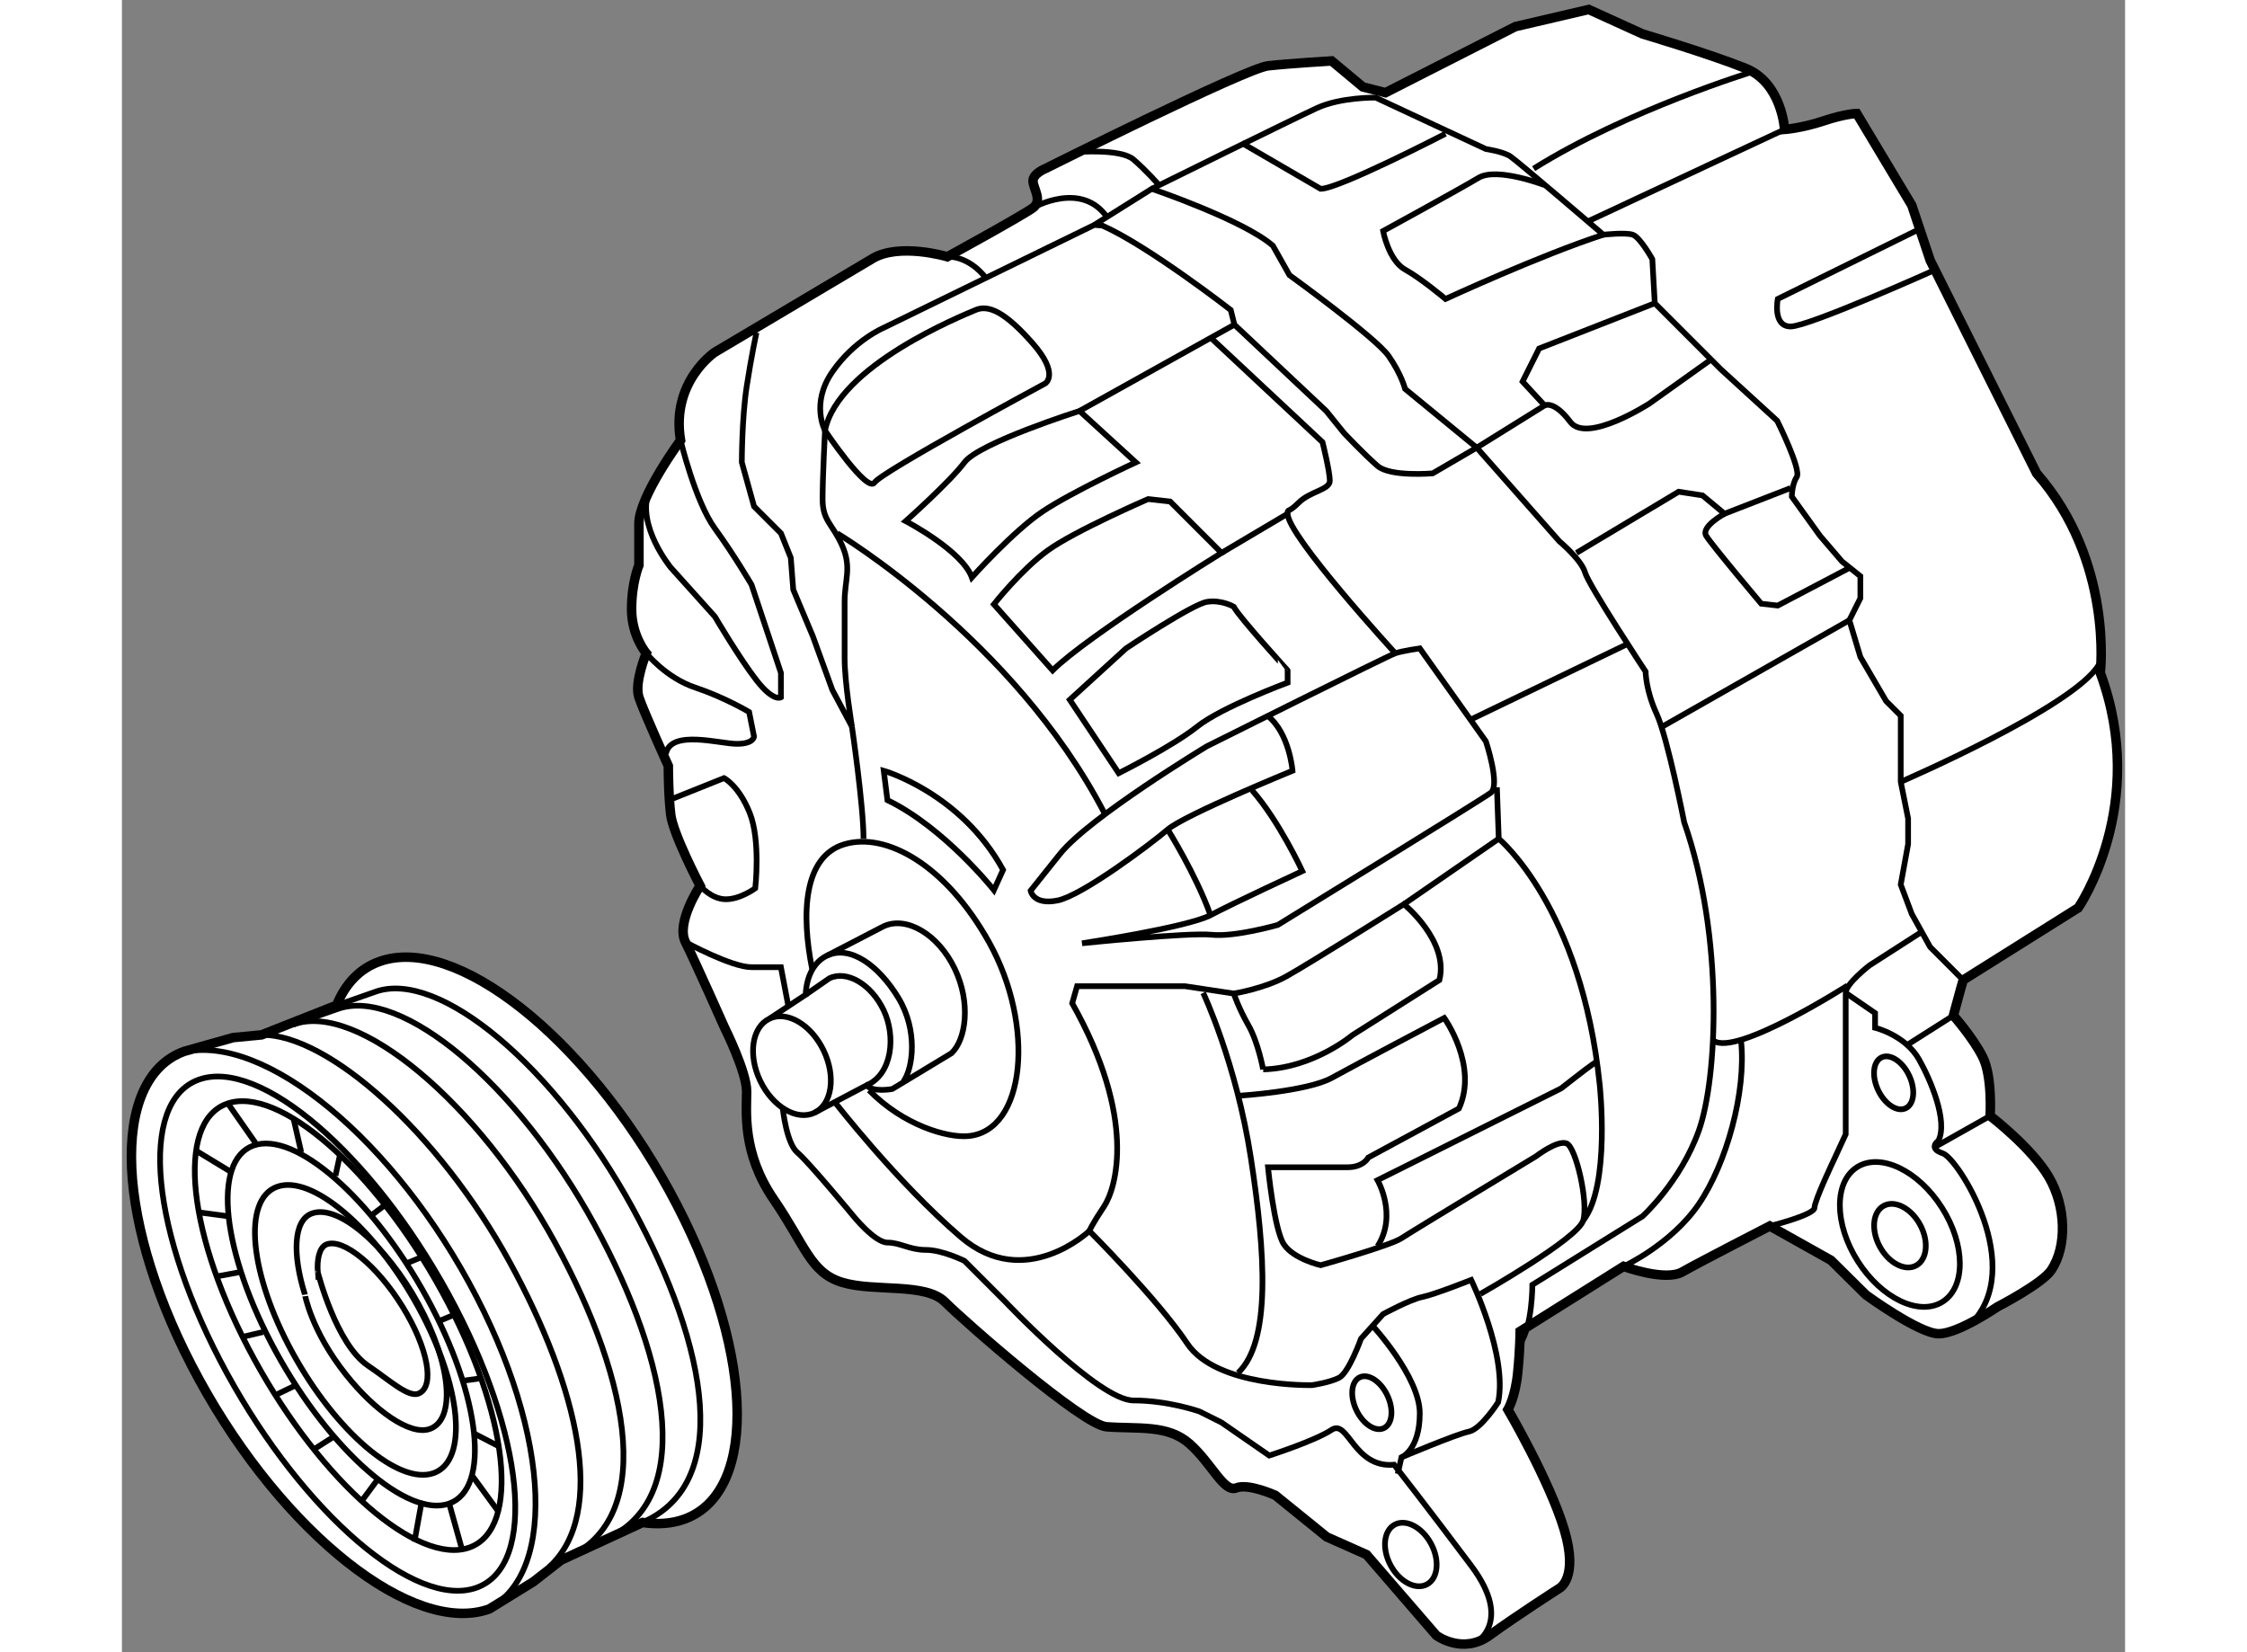 <?xml version="1.0" encoding="utf-8"?>
<!-- Generator: Adobe Illustrator 15.1.0, SVG Export Plug-In . SVG Version: 6.00 Build 0)  -->
<!DOCTYPE svg PUBLIC "-//W3C//DTD SVG 1.1//EN" "http://www.w3.org/Graphics/SVG/1.1/DTD/svg11.dtd">
<svg version="1.1" xmlns="http://www.w3.org/2000/svg" xmlns:xlink="http://www.w3.org/1999/xlink" x="0px" y="0px" width="244.8px"
	 height="180px" viewBox="74.44 50.054 105.497 87.014" enable-background="new 0 0 244.8 180" xml:space="preserve">
	
<rect x="74.44" y="50.054" width="105.497" height="87.014" fill="#808080" stroke="none"/>
	
<g><path fill="#FFFFFF" stroke="#000000" stroke-width="0.5" d="M139.794,54.632l-1.642-1.369c0,0-2.192,0.129-3.353,0.258
			c-1.16,0.128-11.73,5.414-11.73,5.414s-0.646,0.259-0.646,0.645c0,0.387,0.518,1.031,0,1.418
			c-0.515,0.387-4.511,2.578-4.511,2.578s-2.579-0.773-3.997,0.129l-8.249,4.899c0,0-2.321,1.546-1.806,4.64
			c0,0-2.191,2.966-2.191,4.384c0,1.417,0,2.19,0,2.19s-0.387,0.902-0.387,2.32c0,1.42,0.774,2.321,0.774,2.321
			s-0.646,1.546-0.388,2.32c0.257,0.772,1.548,3.61,1.548,3.61s0,1.546,0.128,2.577c0.129,1.032,1.547,3.737,1.547,3.737
			s-1.289,1.936-0.773,2.967c0.516,1.03,2.063,4.511,2.063,4.511s1.16,2.323,1.16,3.352c0,1.033-0.257,3.223,1.418,5.675
			c1.676,2.447,1.934,3.867,3.608,4.381c1.678,0.516,4.385,0,5.415,1.03c1.032,1.033,7.243,6.478,8.508,6.576
			c1.677,0.128,3.224-0.128,4.384,0.901c1.16,1.031,1.804,2.58,2.45,2.32c0.644-0.258,2.061,0.389,2.061,0.389l2.707,2.192
			l2.096,0.932l3.675,4.253c0,0,1.385,1.033,2.804,0c1.416-1.031,3.674-2.479,3.674-2.479s1.031-0.518,0.257-3.095
			c-0.773-2.578-2.964-6.317-2.964-6.317s0.387-0.646,0.515-1.935c0.129-1.287,0.129-2.188,0.129-2.188l5.447-3.42
			c0,0,2.19,0.809,3.094,0.291c0.902-0.514,4.607-2.417,4.607-2.417l3.224,1.806l1.838,1.821c0,0,2.802,2.046,3.834,2.046
			c1.031,0,3.094-1.418,3.094-1.418s2.354-1.209,2.837-1.935c0.837-1.254,0.771-3.351-0.13-4.896
			c-0.902-1.548-3.093-3.224-3.093-3.224s0.127-2.063-0.388-3.094c-0.516-1.03-1.547-2.191-1.547-2.191l0.387-1.418l0.129-0.451
			l6.059-3.803c0,0,3.738-5.413,1.16-12.375c0,0,0.71-5.867-3.352-10.507l-5.606-11.217l-0.968-2.899l-2.899-4.833
			c0,0-0.58,0-1.74,0.386c-1.161,0.387-2.063,0.451-2.063,0.451s-0.129-2.449-2.063-3.223c-1.933-0.773-5.414-1.805-5.414-1.805
			l-2.835-1.289l-3.867,0.903l-6.837,3.478L139.794,54.632z"></path><path fill="none" stroke="#000000" stroke-width="0.3" d="M128.678,59.999c0,0,7.443-3.675,8.7-4.255
			c1.258-0.58,3.094-0.549,3.094-0.549l3.157,1.475l2.645,1.232c0,0,0.902,0.131,1.288,0.388c0.387,0.258,4.899,4.125,4.899,4.125
			s1.16-0.129,1.547,0s1.031,1.289,1.031,1.289l0.129,2.32l2.964,2.965l0.518,0.517l2.964,2.707c0,0,1.289,2.578,1.03,2.965
			c-0.258,0.386-0.258,1.031-0.258,1.031l1.483,2.062l1.161,1.354l0.966,0.775v1.158l-0.58,1.16l0.58,1.935l1.354,2.321l0.772,0.772
			v1.741v1.74l0.388,1.932v1.354l-0.388,2.128l0.58,1.545l0.968,1.741l1.739,1.741"></path><path fill="none" stroke="#000000" stroke-width="0.3" d="M168.123,91.228c0,0,9.186-3.964,10.443-6.188"></path><path fill="none" stroke="#000000" stroke-width="0.3" d="M169.187,99.155l-2.707,1.739c0,0-1.256,0.968-1.256,1.45
			c0,0.483,0,5.221,0,5.221v2.223l-0.58,1.259c0,0-1.063,2.224-1.063,2.609c0,0.387-2.354,0.967-2.354,0.967"></path><ellipse transform="matrix(0.88 -0.476 0.476 0.88 -34.554 93.752)" fill="none" stroke="#000000" stroke-width="0.3" cx="167.978" cy="115.155" rx="1.207" ry="1.788"></ellipse><ellipse transform="matrix(0.879 -0.476 0.476 0.879 -45.637 83.769)" fill="none" stroke="#000000" stroke-width="0.3" cx="142.405" cy="131.898" rx="1.208" ry="1.788"></ellipse><ellipse transform="matrix(0.904 -0.428 0.428 0.904 -39.547 71.87)" fill="none" stroke="#000000" stroke-width="0.3" cx="140.215" cy="123.971" rx="0.903" ry="1.481"></ellipse><ellipse transform="matrix(0.904 -0.427 0.427 0.904 -29.642 81.988)" fill="none" stroke="#000000" stroke-width="0.3" cx="167.802" cy="107.019" rx="0.903" ry="1.482"></ellipse><path fill="none" stroke="#000000" stroke-width="0.3" d="M165.224,102.345l1.547,1.063v0.773c0,0,1.595,0.386,2.32,1.677
			c0.6,1.065,1.53,3.238,1.016,4.269c0,0-0.582,0.4,0.231,0.669c0.814,0.273,4.445,6.015,1.46,8.999"></path><ellipse transform="matrix(0.844 -0.536 0.536 0.844 -35.486 108.062)" fill="none" stroke="#000000" stroke-width="0.3" cx="168.114" cy="115.063" rx="2.627" ry="4.201"></ellipse><path fill="none" stroke="#000000" stroke-width="0.3" d="M148.079,120.812c0.645-0.901,0.643-3.094,0.643-3.094l5.801-3.608
			c0,0,2-1.808,2.966-4.513c0.967-2.708,1.354-10.151-0.773-16.243c0,0-0.87-4.446-1.45-5.705c-0.58-1.255-0.58-2.224-0.58-2.224
			s-2.997-4.542-3.189-5.22c-0.194-0.677-1.354-1.644-1.354-1.644l-4.351-4.931l-2.321,1.354c0,0-2.224,0.193-2.9-0.388
			c-0.676-0.579-1.772-1.74-1.772-1.74l-0.935-1.16l-4.834-4.543l-0.193-0.773c0,0-4.351-3.385-6.769-4.448l-0.417-0.031
			l-11.088,5.414c0,0-1.547,0.644-2.707,2.32c-1.16,1.676-0.387,3.094-0.387,3.094s-0.128,2.449-0.128,3.609
			s0.515,1.289,1.031,2.449c0.516,1.158,0.129,1.805,0.129,2.965c0,1.159,0,1.676,0,2.965c0,1.288,0.387,3.609,0.387,3.609
			l-1.032-1.933l-1.031-2.836l-1.03-2.451l-0.129-1.675l-0.517-1.29l-1.418-1.417l-0.644-2.321c0,0,0-2.319,0.257-3.996
			c0.258-1.676,0.516-2.836,0.516-2.836"></path><path fill="none" stroke="#000000" stroke-width="0.3" d="M141.826,126.805c0,0,2.9-1.224,3.545-1.353
			c0.646-0.129,1.548-1.547,1.548-1.547c0.515-2.449-1.42-6.444-1.42-6.444s-1.933,0.771-2.578,0.9
			c-0.644,0.129-2.062,0.902-2.062,0.902l-1.16,1.29c0,0-0.646,1.804-1.16,2.063c-0.516,0.258-1.419,0.386-1.419,0.386
			s-5.027,0.128-6.574-2.191c-1.548-2.321-5.156-5.929-5.156-5.929s0.126-0.318,0.773-1.29c0.645-0.966,1.74-4.641-1.676-10.7
			l0.257-0.901h5.674l2.578,0.388c0,0,0.258,0.771,0.774,1.676c0.515,0.901,0.772,2.319,0.772,2.319"></path><line fill="none" stroke="#000000" stroke-width="0.3" x1="170.895" y1="103.538" x2="168.511" y2="105.053"></line><path fill="none" stroke="#000000" stroke-width="0.3" d="M134.769,87.746c1.16,0.902,1.321,2.9,1.321,2.9
			s-5.672,2.32-6.574,3.093c-0.901,0.774-4.512,3.482-5.801,3.739c-1.289,0.258-1.418-0.516-1.418-0.516s0,0,1.545-1.934
			c1.548-1.934,7.736-5.671,7.736-5.671s9.539-4.771,9.926-4.899c0.388-0.129,1.288-0.258,1.288-0.258l3.481,4.898
			c0,0,0.773,2.321,0.258,2.707c-0.517,0.387-11.215,6.961-11.215,6.961s-2.256,0.646-3.48,0.518
			c-1.226-0.13-6.832,0.448-6.832,0.448s5.542-0.837,6.767-1.48c1.225-0.646,4.834-2.321,4.834-2.321s-1.224-2.642-2.642-4.253"></path><path fill="none" stroke="#000000" stroke-width="0.3" d="M132.996,82.009c0,0-0.646-0.385-1.418-0.257
			c-0.774,0.128-4.255,2.449-4.255,2.449l-2.965,2.706l2.578,3.867c0,0,2.837-1.416,4.126-2.448c1.288-1.031,4.77-2.321,4.77-2.321
			v-0.644C135.832,85.361,133.254,82.526,132.996,82.009z"></path><path fill="none" stroke="#000000" stroke-width="0.3" d="M132.351,79.173c0,0-7.09,4.383-8.895,6.188l-3.094-3.481
			c0,0,1.418-1.804,2.835-2.836c1.419-1.031,5.286-2.706,5.286-2.706l1.16,0.128L132.351,79.173z"></path><path fill="none" stroke="#000000" stroke-width="0.3" d="M119.202,80.463c0,0,2.191-2.449,3.739-3.479
			c1.546-1.032,4.897-2.58,4.897-2.58l-2.965-2.707c0,0-5.286,1.677-6.059,2.707c-0.774,1.032-3.095,3.095-3.095,3.095
			S118.687,79.045,119.202,80.463z"></path><path fill="none" stroke="#000000" stroke-width="0.3" d="M103.861,73.243c0,0,0.773,3.223,1.806,4.642
			c1.03,1.418,1.933,2.965,1.933,2.965l1.547,4.642v1.288c0,0-0.387,0.258-1.289-0.903c-0.901-1.159-2.19-3.35-2.19-3.35
			l-2.321-2.581c0,0-1.806-2.189-1.16-3.994"></path><path fill="none" stroke="#000000" stroke-width="0.3" d="M102.058,84.459c0,0,1.031,1.289,2.577,1.806
			c1.547,0.515,2.837,1.287,2.837,1.287l0.257,1.289c0,0,0,0.388-0.902,0.388c-0.901,0-3.479-0.771-3.737,0.516"></path><path fill="none" stroke="#000000" stroke-width="0.3" d="M112.111,78.142c0,0,9.282,5.545,14.052,14.695"></path><path fill="none" stroke="#000000" stroke-width="0.3" d="M108.539,103.705c0.922-0.443,2.201,0.306,2.857,1.675
			c0.656,1.368,0.441,2.835-0.482,3.276"></path><path fill="none" stroke="#000000" stroke-width="0.3" d="M113.659,107.211c1.353-0.578,1.553-2.593,0.896-3.958
			c-0.655-1.368-1.936-2.117-2.857-1.676l-1.248,0.865"></path><path fill="none" stroke="#000000" stroke-width="0.3" d="M111.57,100.385c1.212-0.58,2.723,0.507,3.763,2.222
			c1.033,1.706,0.78,3.696,0.26,4.412"></path><path fill="none" stroke="#000000" stroke-width="0.3" d="M110.914,108.656c-0.921,0.442-2.201-0.308-2.856-1.675
			c-0.657-1.367-0.441-2.835,0.481-3.276l1.91-1.263c0.04-0.946,0.428-1.727,1.121-2.058l2.966-1.538
			c1.211-0.581,2.895,0.413,3.763,2.223c0.868,1.806,0.59,3.743-0.17,4.453l-3.117,1.884c0,0-1.031,0.193-1.353-0.195
			L110.914,108.656z"></path><path fill="none" stroke="#000000" stroke-width="0.3" d="M132.996,102.379c0,0,1.61-0.259,2.771-0.905
			c1.16-0.644,6.188-3.801,6.188-3.801s2.385,1.933,1.87,3.996l-4.577,2.898c0,0-2.063,1.742-4.704,1.807"></path><path fill="none" stroke="#000000" stroke-width="0.3" d="M140.568,115.687c1.063-1.644,0-3.479,0-3.479l9.669-4.834
			c0,0,1.353-1.063,1.644-1.258c0.29-0.194,0.29-0.194,0.29-0.194"></path><path fill="none" stroke="#000000" stroke-width="0.3" d="M140.279,119.844c0,0,2.513,2.708,2.513,4.643
			c0,1.933-0.966,2.318-0.966,2.318l-0.194,0.871"></path><path fill="none" stroke="#000000" stroke-width="0.3" d="M145.982,118.201c0,0,5.125-2.901,5.415-3.867
			c0.29-0.967-0.386-3.867-0.87-4.06c-0.483-0.196-1.612,0.675-1.612,0.675s-6.509,3.934-7.089,4.319
			c-0.581,0.387-4.254,1.418-4.254,1.418s-1.418-0.322-1.935-1.096c-0.516-0.774-0.838-4.062-0.838-4.062s3.353,0,4.19,0
			c0.839,0,1.095-0.514,1.095-0.514l4.77-2.581c1.032-2.255-0.773-4.769-0.773-4.769s-4.642,2.449-5.929,3.16
			c-1.291,0.707-4.835,0.934-4.835,0.934"></path><line fill="none" stroke="#000000" stroke-width="0.3" x1="124.874" y1="71.696" x2="133.027" y2="67.153"></line><path fill="none" stroke="#000000" stroke-width="0.3" d="M144.146,57.098c0,0-5.607,2.901-6.574,2.901l-4.158-2.418"></path><path fill="none" stroke="#000000" stroke-width="0.3" d="M155.168,66.024l-6.091,2.385l-0.871,1.74l1.16,1.258l-3.576,2.224
			l-3.771-3.095c0,0-0.193-0.772-0.871-1.739c-0.677-0.968-5.22-4.255-5.22-4.255l-0.871-1.547c-1.547-1.353-6.38-2.996-6.38-2.996
			l-3.029,1.901"></path><path fill="none" stroke="#000000" stroke-width="0.3" d="M149.366,59.805c0,0-2.513-0.968-3.479-0.386
			c-0.966,0.58-5.027,2.803-5.027,2.803s0.289,1.546,1.16,2.03c0.87,0.483,2.127,1.547,2.127,1.547s5.027-2.32,8.314-3.384"></path><path fill="none" stroke="#000000" stroke-width="0.3" d="M160.389,53.811c0,0-6.67,2.03-11.601,5.124"></path><path fill="none" stroke="#000000" stroke-width="0.3" d="M169.091,62.126l-7.445,3.673c0,0-0.289,1.45,0.678,1.45
			c0.966,0,7.638-2.997,7.638-2.997"></path><line fill="none" stroke="#000000" stroke-width="0.3" x1="162" y1="56.872" x2="151.59" y2="61.738"></line><path fill="none" stroke="#000000" stroke-width="0.3" d="M124.713,58.064c0,0,2.32-0.193,2.998,0.387
			c0.676,0.58,1.353,1.354,1.353,1.354"></path><path fill="none" stroke="#000000" stroke-width="0.3" d="M122.424,60.997c0,0,2.58-1.482,3.933,0.547"></path><path fill="none" stroke="#000000" stroke-width="0.3" d="M117.913,63.575c0,0,1.095-0.097,2.063,1.16"></path><line fill="none" stroke="#000000" stroke-width="0.3" x1="165.416" y1="82.718" x2="155.555" y2="88.326"></line><polyline fill="none" stroke="#000000" stroke-width="0.3" points="162.323,75.757 158.842,77.11 157.682,76.145 156.426,75.951 
			151.043,79.173 		"></polyline><path fill="none" stroke="#000000" stroke-width="0.3" d="M158.132,68.989l-3.253,2.321c0,0-3.289,2.127-4.158,0.967
			c-0.871-1.161-1.354-0.87-1.354-0.87"></path><path fill="none" stroke="#000000" stroke-width="0.3" d="M158.842,77.11c0,0-1.256,0.677-0.967,1.16
			c0.291,0.483,2.901,3.578,2.901,3.578l0.869,0.098l3.867-2.032"></path><line fill="none" stroke="#000000" stroke-width="0.3" x1="145.499" y1="87.939" x2="153.719" y2="83.976"></line><path fill="none" stroke="#000000" stroke-width="0.3" d="M141.504,84.459c0,0-5.672-6.184-5.672-7.349c0-0.289,0,0,0.58-0.58
			c0.611-0.611,1.643-0.676,1.643-1.159c0-0.484-0.386-2.031-0.386-2.031l-5.898-5.511"></path><line fill="none" stroke="#000000" stroke-width="0.3" x1="132.351" y1="79.173" x2="135.832" y2="77.11"></line><path fill="none" stroke="#000000" stroke-width="0.3" d="M165.32,101.958c0,0-5.898,3.771-7.059,2.9"></path><path fill="none" stroke="#000000" stroke-width="0.3" d="M153.524,116.749c0,0,2.514-1.158,3.964-3.285
			c1.45-2.126,2.514-5.898,2.223-8.605"></path><path fill="none" stroke="#000000" stroke-width="0.3" d="M146.854,91.516l0.097,2.709c0,0,4.351,3.576,5.317,12.955
			c0,0,0.58,5.316-0.87,7.154"></path><line fill="none" stroke="#000000" stroke-width="0.3" x1="141.954" y1="97.673" x2="146.95" y2="94.225"></line><path fill="none" stroke="#000000" stroke-width="0.3" d="M131.385,102.345c0,0,1.74,3.674,2.513,8.702
			c0.773,5.027,1.063,9.667-0.676,11.311"></path><path fill="none" stroke="#000000" stroke-width="0.3" d="M129.516,93.739c0,0,1.482,2.355,2.255,4.514"></path><path fill="none" stroke="#000000" stroke-width="0.3" d="M114.561,90.646c0,0,4.062,1.16,6.285,5.22l-0.483,1.065
			c0,0-2.61-3.289-5.607-4.738L114.561,90.646z"></path><path fill="none" stroke="#000000" stroke-width="0.3" d="M112.886,88.326c0,0,0.611,4.158,0.611,5.898"></path><path fill="none" stroke="#000000" stroke-width="0.3" d="M104.893,96.704c0,0,0.581,0.709,1.354,0.709
			c0.773,0,1.548-0.579,1.548-0.579s0.289-2.515-0.291-3.965c-0.58-1.448-1.353-1.836-1.353-1.836l-2.901,1.16"></path><path fill="none" stroke="#000000" stroke-width="0.3" d="M104.119,99.671c0,0,2.417,1.32,3.48,1.32s1.547,0,1.547,0l0.387,2.031"></path><path fill="none" stroke="#000000" stroke-width="0.3" d="M110.79,101.089c-0.58-2.902-0.462-5.936,1.709-6.575
			c2.19-0.646,5.329,1.085,7.605,5.156c2.448,4.385,1.938,9.949-1.097,10.216c-1.095,0.098-3.413-0.565-5.22-2.415"></path><path fill="none" stroke="#000000" stroke-width="0.3" d="M145.597,136.668c0,0,2.224-1.065-0.098-4.158
			c-2.319-3.093-4.06-5.316-4.06-5.316c-2.127,0.192-2.417-2.419-3.287-1.839c-0.871,0.581-3.287,1.355-3.287,1.355l-2.515-1.74
			l-1.16-0.58c0,0-1.644-0.581-3.479-0.581c-1.838,0-6.769-5.221-6.769-5.221l-2.127-2.128c0,0-1.16-0.579-2.031-0.579
			c-0.869,0-1.353-0.387-2.029-0.387c-0.678,0-1.838-1.451-1.838-1.451s-2.319-2.803-2.899-3.287
			c-0.582-0.481-0.774-2.321-0.774-2.321"></path><path fill="none" stroke="#000000" stroke-width="0.3" d="M125.39,114.883c0,0-3.384,3.222-6.768,0.322
			c-3.385-2.903-6.672-7.154-6.672-7.154"></path><path fill="none" stroke="#000000" stroke-width="0.3" d="M111.467,72.729c0,0,2.224,3.318,2.61,2.738
			c0.388-0.58,8.992-5.22,8.992-5.22s0.772-0.483-0.677-2.127c-1.45-1.645-2.321-2.031-2.997-1.74
			C118.719,66.669,112.144,69.313,111.467,72.729z"></path><line fill="none" stroke="#000000" stroke-width="0.3" x1="172.829" y1="108.823" x2="169.912" y2="110.467"></line></g>



	
<g><path fill="#FFFFFF" stroke="#000000" stroke-width="0.5" d="M93.791,134.79c-4.004,1.441-10.845-3.965-15.282-12.075
			c-4.436-8.109-4.784-15.852-0.78-17.293l2.57-0.723l1.494-0.143l3.951-1.559c0.459-1.124,1.207-1.927,2.249-2.3
			c4.002-1.443,10.845,3.962,15.28,12.072c4.437,8.109,4.786,15.851,0.782,17.293c-0.661,0.236-1.4,0.29-2.192,0.174l-4.294,1.983
			l-1.464,1.141L93.791,134.79z"></path><path fill="none" stroke="#000000" stroke-width="0.3" d="M77.237,105.599c4.112-1.479,11.043,3.894,15.479,12.004
			c4.437,8.107,4.697,15.885,0.583,17.365"></path><path fill="none" stroke="#000000" stroke-width="0.3" d="M91.631,118.195c4.04,7.386,4.707,14.313,1.489,15.474
			c-3.218,1.158-9.102-3.893-13.145-11.282c-4.04-7.388-4.706-14.313-1.488-15.473C81.704,105.757,87.589,110.805,91.631,118.195z"></path><path fill="none" stroke="#000000" stroke-width="0.3" d="M91.299,118.086c3.53,6.454,4.18,12.48,1.448,13.466
			c-2.729,0.979-7.805-3.453-11.333-9.907c-3.531-6.451-4.178-12.48-1.448-13.463C82.694,107.2,87.768,111.633,91.299,118.086z"></path><path fill="none" stroke="#000000" stroke-width="0.3" d="M90.492,118.382c2.849,5.206,3.378,10.066,1.184,10.857
			c-2.194,0.786-6.282-2.793-9.128-7.996c-2.849-5.209-3.378-10.067-1.185-10.857C83.559,109.595,87.645,113.176,90.492,118.382z"></path><path fill="none" stroke="#000000" stroke-width="0.3" d="M90.053,118.899c2.28,4.165,2.641,8.076,0.81,8.734
			c-1.833,0.659-5.165-2.182-7.442-6.346c-2.278-4.165-2.639-8.076-0.808-8.732C84.444,111.894,87.775,114.733,90.053,118.899z"></path><path fill="none" stroke="#000000" stroke-width="0.3" d="M86.247,122.457c1.504,1.892,3.377,3.223,4.413,2.851
			c1.382-0.5,1.111-3.441-0.604-6.575c-1.715-3.136-4.225-5.272-5.604-4.775c-0.999,0.357-1.027,2.194-0.38,4.257
			C84.072,118.214,84.396,120.132,86.247,122.457z"></path><path fill="none" stroke="#000000" stroke-width="0.3" d="M101.614,130.326c5.072-1.918,3.73-9.321-0.3-16.691
			c-4.031-7.369-10.17-12.559-13.533-11.347l-2.313,0.812"></path><line fill="none" stroke="#000000" stroke-width="0.3" x1="80.025" y1="108.173" x2="81.496" y2="110.279"></line><line fill="none" stroke="#000000" stroke-width="0.3" x1="78.351" y1="110.66" x2="80.191" y2="111.778"></line><line fill="none" stroke="#000000" stroke-width="0.3" x1="78.523" y1="113.909" x2="80.094" y2="114.116"></line><line fill="none" stroke="#000000" stroke-width="0.3" x1="90.236" y1="129.086" x2="89.845" y2="131.252"></line><line fill="none" stroke="#000000" stroke-width="0.3" x1="91.676" y1="129.239" x2="92.32" y2="131.545"></line><line fill="none" stroke="#000000" stroke-width="0.3" x1="87.941" y1="127.925" x2="87.07" y2="129.102"></line><line fill="none" stroke="#000000" stroke-width="0.3" x1="85.598" y1="125.714" x2="84.548" y2="126.385"></line><line fill="none" stroke="#000000" stroke-width="0.3" x1="80.698" y1="117.042" x2="79.542" y2="117.256"></line><line fill="none" stroke="#000000" stroke-width="0.3" x1="81.866" y1="120.207" x2="80.784" y2="120.462"></line><line fill="none" stroke="#000000" stroke-width="0.3" x1="83.528" y1="123.042" x2="82.615" y2="123.484"></line><line fill="none" stroke="#000000" stroke-width="0.3" x1="83.884" y1="110.744" x2="83.487" y2="109.004"></line><line fill="none" stroke="#000000" stroke-width="0.3" x1="92.925" y1="127.822" x2="94.219" y2="129.596"></line><line fill="none" stroke="#000000" stroke-width="0.3" x1="85.934" y1="110.831" x2="85.687" y2="111.973"></line><line fill="none" stroke="#000000" stroke-width="0.3" x1="92.974" y1="125.543" x2="94.341" y2="126.251"></line><line fill="none" stroke="#000000" stroke-width="0.3" x1="88.21" y1="113.58" x2="87.616" y2="114.032"></line><line fill="none" stroke="#000000" stroke-width="0.3" x1="92.404" y1="122.771" x2="93.326" y2="122.643"></line><line fill="none" stroke="#000000" stroke-width="0.3" x1="89.465" y1="116.574" x2="90.218" y2="116.261"></line><line fill="none" stroke="#000000" stroke-width="0.3" x1="91.175" y1="119.614" x2="91.927" y2="119.3"></line><path fill="none" stroke="#000000" stroke-width="0.3" d="M87.405,121.981c1.102,0.739,2.112,1.689,2.66,1.464
			c0.875-0.358,0.496-2.406-0.846-4.575c-1.342-2.17-3.14-3.636-4.016-3.275c-0.371,0.152-0.504,0.821-0.444,1.469
			C84.76,117.063,85.709,120.838,87.405,121.981z"></path><path fill="none" stroke="#000000" stroke-width="0.3" d="M99.623,131.234c5.074-1.918,3.733-9.322-0.298-16.691
			c-4.031-7.371-10.17-12.559-13.533-11.348l-2.314,0.809"></path><path fill="none" stroke="#000000" stroke-width="0.3" d="M97.567,132.221c5.074-1.92,3.725-9.337-0.315-16.722
			c-4.039-7.386-10.411-12.704-13.774-11.495"></path><path fill="none" stroke="#000000" stroke-width="0.3" d="M96.949,132.573c3.068-2.833,1.53-9.438-2.076-16.03
			c-3.744-6.846-9.59-12.035-13.08-11.986"></path></g>


</svg>